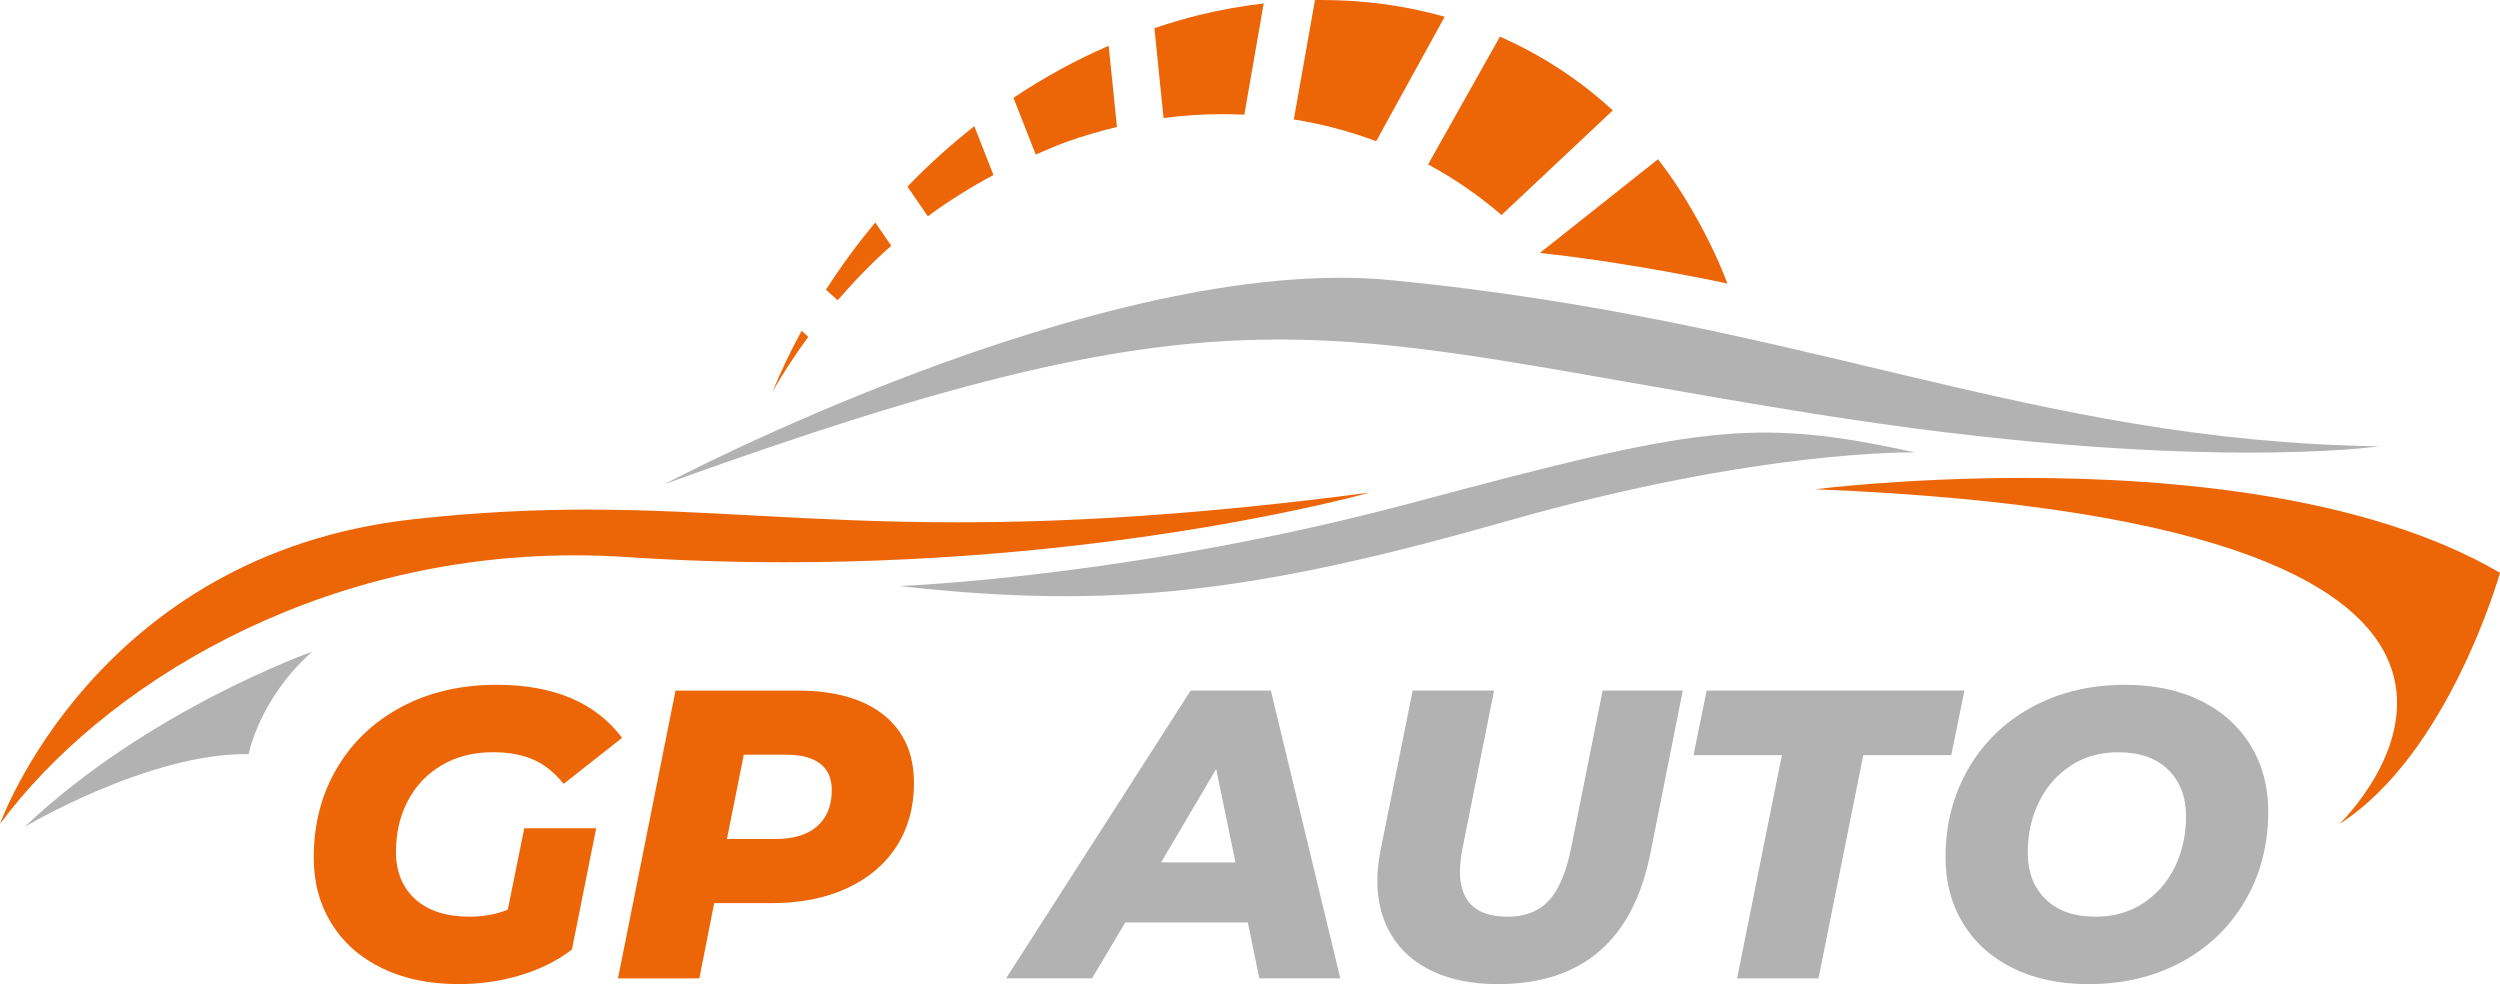 <?xml version="1.0" encoding="UTF-8"?> <svg xmlns="http://www.w3.org/2000/svg" id="_Слой_2" data-name="Слой_2" viewBox="0 0 2229.94 877.81"><defs><style> .cls-1, .cls-2 { fill: #ec6608; } .cls-1, .cls-3 { fill-rule: evenodd; } .cls-3, .cls-4 { fill: #b2b2b2; } </style></defs><g id="_Слой_1-2" data-name="Слой_1"><g><path class="cls-1" d="M2086.78,734.93s280.01-268.21-467.8-298.53c0,0,79.33-10.1,186.17-10.1,132.19,0,306.49,15.46,424.79,84.63,0,0-45.47,161.69-143.16,224h0Z"></path><path class="cls-1" d="M1540.8,252.91s-83.65-18.31-167.29-27.27l105.39-83.61c23.59,30.09,47.71,73.1,61.91,110.88h0Z"></path><path class="cls-3" d="M1344.87,464.61c-225.57,64.33-353.41,79.44-542.63,58.11,0,0,208.31-7.58,458.44-74.51,252.45-67.55,302.86-76.51,447.49-44.64,0,0-137.73-3.29-363.3,61.04h0Z"></path><path class="cls-1" d="M827.62,192.94l-18.21-26.48c18.63-19.31,38.56-37.34,59.65-53.88l17.08,43.51c-20.39,10.99-40.02,23.14-58.52,36.85h0Z"></path><path class="cls-1" d="M736.75,258.41c13.38-20.86,28.08-40.89,43.98-59.95l14.25,20.72c-17.11,15.05-32.89,31.5-47.83,48.67l-10.4-9.43h0Z"></path><path class="cls-1" d="M923.84,137.85l-19.86-50.59c26.87-17.96,55.27-33.56,84.93-46.44l7.39,72.42c-14.85,3.57-29.74,7.91-44.65,13.19-9.5,3.37-18.62,7.48-27.82,11.42h0Z"></path><path class="cls-1" d="M689.14,349.05c7.66-18.4,16.32-36.4,25.88-53.96l5.95,5.39c-11.51,15.58-22.08,31.84-31.82,48.57h0Z"></path><path class="cls-1" d="M1273.83,146.64l64.07-113.94c37.18,16.37,71.09,38.51,100.69,65.76l-99.26,93.33c-20.22-17.43-42.16-32.53-65.5-45.15h0Z"></path><path class="cls-1" d="M1154.05,106.57L1172.91.04c1.95-.03,3.88-.04,5.82-.04,38.31,0,75.18,5.11,109.89,14.94l-61.1,111.04c-23.58-8.84-48.11-15.41-73.47-19.42h0Z"></path><path class="cls-1" d="M1109.92,102.28c-6.51-.27-13.04-.42-19.61-.42-17.29,0-34.78,1.02-52.45,3.46l-8.15-80.21c13.35-4.49,26.87-8.53,40.61-11.89,19.18-4.68,38.15-7.95,56.88-10.16l-17.29,99.22h0Z"></path><path class="cls-3" d="M1616.88,368.89c-443.25-70.92-500.75-126.07-1024.02,62.88,0,0,390.35-206.87,647.87-181.9,370.53,35.93,569.28,143.72,881.42,148.21,0,0-168.42,24.7-505.27-29.19h0Z"></path><path class="cls-1" d="M512.64,495.34c-233.43,0-422.03,117.36-512.64,239.59,0,0,85.34-240.29,368.29-271.72,57.82-6.42,108.12-8.65,155.53-8.65,106.98,0,199.33,11.33,330.58,11.33,95.22,0,210.89-5.96,367.52-26.54,0,0-220.07,62.17-521.76,62.17-45.33,0-92.44-1.4-140.98-4.63-15.69-1.04-31.21-1.55-46.53-1.55h0Z"></path><path class="cls-3" d="M221.76,672.62c-89.26-1.12-199.86,64.98-199.86,64.98,110.6-104.84,256.57-156.33,256.57-156.33-47.16,41.7-56.7,91.36-56.7,91.36h0Z"></path><path class="cls-2" d="M467.6,738.82h64.18l-21.64,108.18c-13.2,10.02-28.54,17.66-46.02,22.92-17.48,5.26-35.88,7.88-55.19,7.88-25.91,0-48.59-4.71-68.03-14.12-19.44-9.41-34.47-22.68-45.11-39.79-10.63-17.11-15.95-36.79-15.95-59.04,0-29.58,6.85-56.05,20.54-79.4,13.69-23.35,32.88-41.62,57.58-54.83,24.69-13.2,53.05-19.8,85.08-19.8,50.85,0,88.14,15.77,111.85,47.31l-52.08,41.07c-8.31-10.27-17.48-17.54-27.5-21.82-10.02-4.28-21.88-6.42-35.57-6.42-17.36,0-32.58,3.85-45.66,11.55s-23.17,18.27-30.25,31.72c-7.09,13.45-10.64,28.73-10.64,45.84s5.75,31.6,17.24,41.99c11.49,10.39,27.63,15.59,48.41,15.59,12.47,0,23.84-2.08,34.11-6.23l14.67-72.61h0ZM711.1,615.97c33.25,0,58.92,7.21,77.01,21.64,18.09,14.42,27.14,34.72,27.14,60.88,0,21.51-5.2,40.34-15.59,56.48-10.39,16.14-25.18,28.6-44.37,37.41-19.19,8.8-41.5,13.2-66.93,13.2h-51.34l-13.2,67.11h-72.61l51.34-256.71h108.55ZM691.67,748.36c16.14,0,28.54-3.79,37.22-11.37,8.68-7.58,13.02-18.34,13.02-32.27,0-10.51-3.48-18.4-10.45-23.65-6.97-5.26-16.93-7.88-29.89-7.88h-38.14l-15.03,75.18h43.27Z"></path><path class="cls-4" d="M1113.03,822.8h-109.28l-29.71,49.87h-76.65l164.66-256.71h71.51l61.98,256.71h-72.24l-10.27-49.87h0ZM1102.03,769.26l-17.24-83.25-49.14,83.25h66.38ZM1336,877.81c-22.25,0-41.44-3.73-57.58-11.19-16.13-7.46-28.48-18.15-37.04-32.09-8.56-13.94-12.84-30.32-12.84-49.14,0-7.82.98-16.87,2.93-27.14l28.6-142.29h72.61l-28.24,141.19c-1.47,7.34-2.2,14.06-2.2,20.17,0,26.89,14.18,40.34,42.54,40.34,15.4,0,27.57-4.71,36.49-14.12,8.92-9.41,15.58-24.88,19.99-46.39l28.24-141.19h71.51l-28.97,145.59c-15.65,77.5-61,116.25-136.05,116.25h0ZM1589.41,673.55h-78.85l11.73-57.58h229.94l-11.74,57.58h-78.48l-39.97,199.13h-72.61l39.97-199.13h0ZM1862.98,877.81c-25.91,0-48.47-4.77-67.66-14.3-19.19-9.53-33.98-22.86-44.37-39.97-10.39-17.11-15.59-36.67-15.59-58.68,0-29.34,6.79-55.74,20.35-79.21,13.57-23.47,32.52-41.81,56.84-55.01,24.33-13.2,52.01-19.8,83.06-19.8,25.92,0,48.47,4.77,67.66,14.3s33.98,22.86,44.37,39.97c10.39,17.11,15.59,36.67,15.59,58.68,0,29.34-6.78,55.74-20.35,79.21-13.57,23.47-32.52,41.81-56.84,55.01-24.33,13.2-52.01,19.8-83.06,19.8h0ZM1869.22,817.67c16.14,0,30.32-4.03,42.54-12.1,12.22-8.07,21.64-18.89,28.24-32.46,6.6-13.57,9.9-28.54,9.9-44.92,0-17.36-5.32-31.23-15.95-41.62-10.63-10.39-25.49-15.59-44.56-15.59-16.14,0-30.32,4.03-42.54,12.1-12.23,8.07-21.64,18.89-28.24,32.46-6.6,13.57-9.9,28.54-9.9,44.92,0,17.36,5.32,31.23,15.95,41.62,10.64,10.39,25.49,15.59,44.56,15.59h0Z"></path></g></g></svg> 